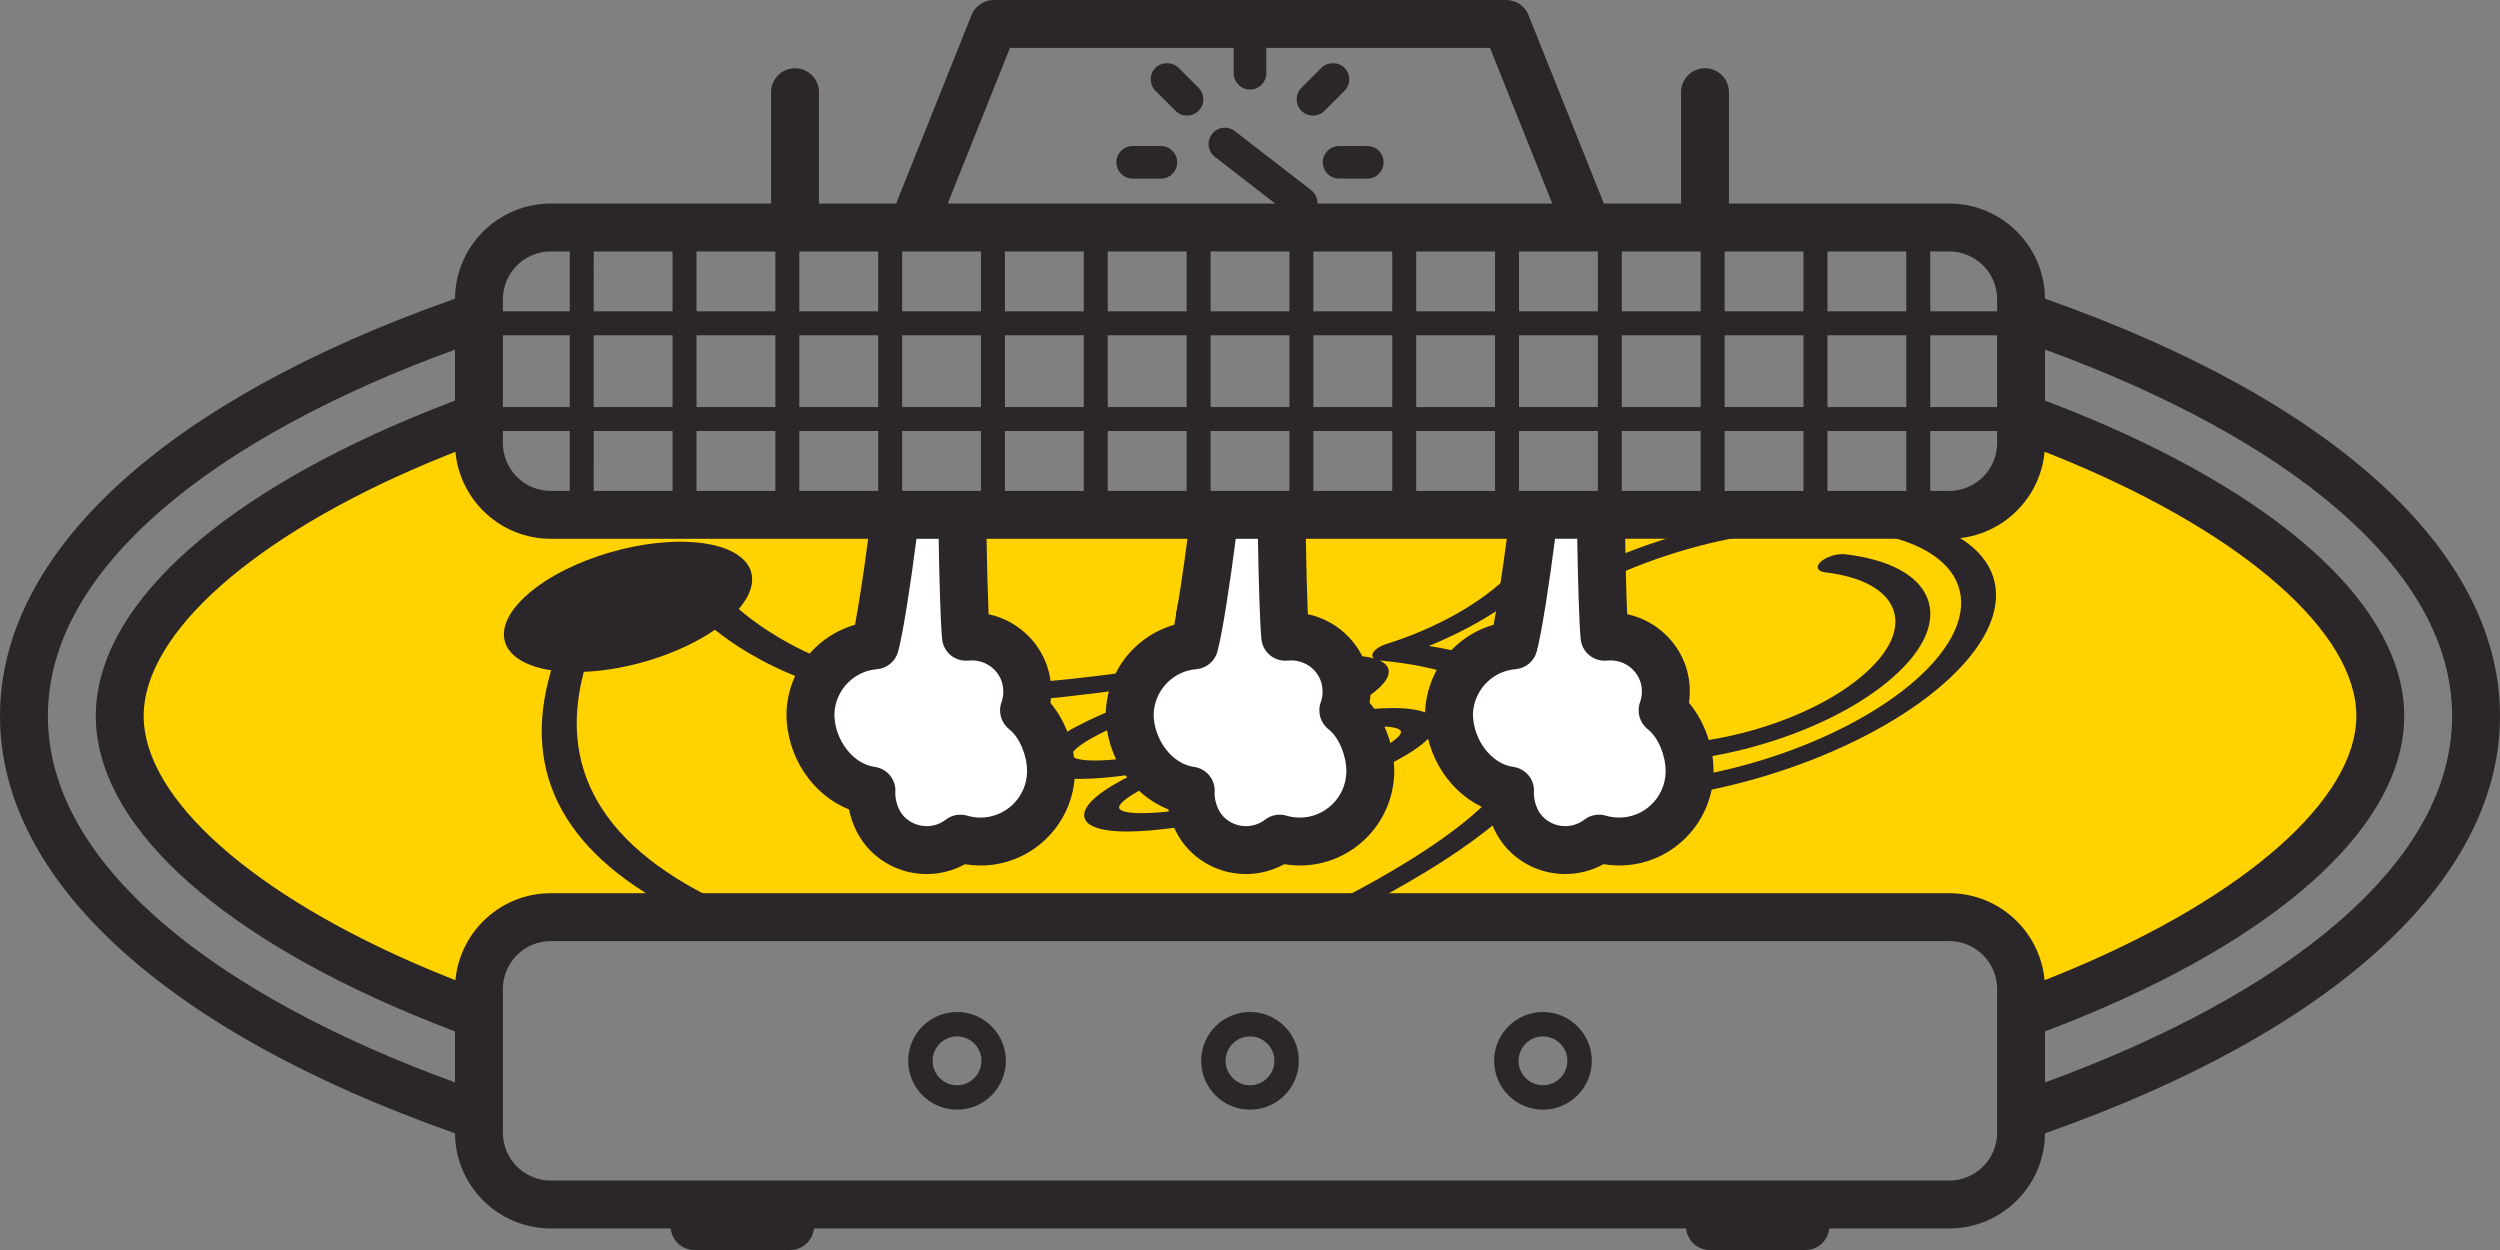 <svg xmlns="http://www.w3.org/2000/svg" xml:space="preserve" viewBox="0 0 512 256"><rect x="0" y="0" width="512" height="256" fill="#808080" stroke="none"/><path fill="#FFD200" d="M425.956 90.165c-3.898-1.638-7.92-3.206-12.04-4.715v5.276c0 8.125-6.588 14.713-14.713 14.713H112.797c-8.125 0-14.712-6.588-14.712-14.713V85.45c-4.121 1.509-8.142 3.077-12.041 4.715-38.523 16.177-61.522 37.288-61.522 56.472s22.999 40.293 61.522 56.473c3.899 1.637 7.92 3.207 12.041 4.715v-5.275c0-8.125 6.587-14.717 14.712-14.717h286.406c8.125 0 14.713 6.592 14.713 14.717v5.275c4.12-1.508 8.142-3.078 12.041-4.715 38.521-16.18 61.521-37.289 61.521-56.473s-22.999-40.295-61.522-56.472z"/><path fill="none" d="M292.634 132.289c2.956.467 5.749 1.072 8.327 1.805.748-.91 1.575-1.826 2.477-2.744 12.486-12.723 36.771-23.023 60.037-25.908H322.37c-.245 3.703-2.444 7.941-6.771 12.354-5.477 5.578-13.613 10.683-22.965 14.493zM229.213 165.475c.183.82 2.602 1.193 6.461 1.01 5.198-.25 12.316-1.45 19.921-3.346-3.116.484-5.303.408-5.465-.313-.251-1.086 4.158-3.221 9.849-4.76 5.701-1.553 10.519-1.928 10.768-.838.146.604-1.191 1.545-3.413 2.528 4.937-1.618 9.377-3.354 12.935-5.077 4.313-2.086 6.858-3.949 6.645-4.867-.182-.816-2.604-1.191-6.465-1.008-5.983.284-14.534 1.838-23.439 4.26-17.624 4.79-28.237 10.551-27.797 12.411z"/><path fill="none" d="M253.854 113.938c-8.694 8.86-7.372 17.299 3.142 20.068 1.07.283 1.33 1.014.641 1.816-.256.299-.623.584-1.066.838 6.268-1.32 12.066-2.16 16.672-2.385 3.5-.164 6.24.033 8.14.563-.309-.248-.416-.588-.271-.98.281-.737 1.397-1.52 2.83-1.971 10.391-3.266 19.688-8.543 25.517-14.478 4.276-4.361 6.122-8.519 5.753-11.972H265.35c-4.472 2.504-8.441 5.385-11.496 8.501zM270.79 138.02c-5.992.287-14.534 1.842-23.439 4.267-17.612 4.784-28.222 10.547-27.786 12.407.187.816 2.604 1.193 6.469 1.011 3.552-.177 8.018-.796 12.915-1.772-.004-.021-.025-.035-.029-.054-.244-1.084 4.165-3.228 9.854-4.765 5.694-1.549 10.512-1.922 10.763-.838.005.027-.004.056-.004.08 4.191-1.438 7.977-2.953 11.078-4.455 4.313-2.086 6.863-3.955 6.645-4.873-.188-.817-2.606-1.192-6.466-1.008z"/><path fill="none" d="M248.681 185.076c1.39-.975 3.657-1.48 5.057-1.127 1.401.354 1.407 1.43.012 2.406-.569.395-1.162.773-1.758 1.148h15.488c6.588-2.969 13.235-6.48 19.984-10.58 10.121-6.154 17.147-11.914 20.873-17.111.475-.654 1.514-1.281 2.745-1.646 1.229-.367 2.479-.426 3.288-.156 3.563 1.197 7.729 1.951 12.363 2.242 2.691.17 5.527.182 8.439.045 22.286-1.064 47.305-10.844 59.488-23.252 13.988-14.266 6.286-27.061-17.169-28.521-2.688-.168-5.521-.184-8.437-.043-22.289 1.063-47.312 10.842-59.482 23.254-1.696 1.729-3.1 3.453-4.158 5.121-.432.676-1.493 1.338-2.77 1.727-1.278.387-2.573.439-3.395.141-4.629-1.709-10.367-2.904-16.592-3.451-.049-.008-.094-.018-.143-.02 1.035.463 1.666 1.082 1.84 1.85.537 2.297-3.008 5.439-9.983 8.857 3.116-.467 5.993-.775 8.511-.896 6.691-.317 10.643.683 11.125 2.818.551 2.332-3.105 5.539-10.302 9.018-6.261 3.031-14.729 6.064-23.845 8.541-9.958 2.709-19.673 4.455-26.652 4.785-6.685.322-10.635-.682-11.125-2.815-.589-2.521 3.563-5.707 10.031-8.865-3.129.476-6.02.783-8.551.903-6.689.316-10.64-.686-11.128-2.821-1.179-5.051 16.715-12.815 34.15-17.562 1.12-.305 2.24-.596 3.352-.873-.55.084-1.085.168-1.646.261-14.994 2.366-32.131 5.086-50.613 5.739-27.424.98-44.408-9.723-51.268-15.223-7.021 4.844-17.537 8.248-26.85 8.615-5.659 21.223 5.173 37.715 32.298 49.082.688.289 1.385.563 2.08.84h90.644c1.462-.739 2.833-1.544 4.099-2.431zm80.767-31.551c1.157-1.021 3.396-1.688 4.993-1.496 7.42.896 16.459-.079 25.434-2.748 8.962-2.661 16.784-6.686 22.038-11.331 5.257-4.646 7.304-9.367 5.767-13.284-1.539-3.925-6.484-6.574-13.916-7.46-1.604-.194-1.976-1.179-.824-2.196 1.146-1.021 3.388-1.689 4.987-1.498 8.976 1.074 14.943 4.275 16.804 9.018 1.861 4.748-.625 10.479-7.004 16.121-6.373 5.641-15.865 10.521-26.729 13.746-7.037 2.09-14.104 3.324-20.646 3.635-3.543.17-6.935.07-10.086-.311-1.607-.198-1.975-1.178-.818-2.196z"/><path fill="#2A262A" d="M303.438 131.35c-.898.918-1.729 1.834-2.477 2.744-2.578-.73-5.371-1.338-8.327-1.805 9.353-3.811 17.488-8.915 22.964-14.495 4.326-4.411 6.525-8.649 6.771-12.354h-7.163c.369 3.453-1.476 7.61-5.753 11.973-5.825 5.936-15.126 11.212-25.516 14.479-1.434.448-2.549 1.229-2.83 1.971-.146.395-.037.73.271.98-1.896-.527-4.64-.729-8.14-.564-4.604.226-10.404 1.064-16.672 2.386.442-.252.813-.539 1.065-.836.69-.808.433-1.535-.64-1.817-10.514-2.771-11.836-11.209-3.142-20.068 3.055-3.114 7.024-5.998 11.498-8.498h-7.296c-3.974 2.48-7.5 5.215-10.346 8.115-8.754 8.922-9.012 17.262-1.334 21.764-13.903 2.188-29.574 4.521-46.081 5.125-27.267.975-43.951-11.348-48.996-15.729 5.997-6.957 1.901-12.986-9.661-13.703-12.063-.756-27.648 4.567-34.846 11.903-6.609 6.741-3.811 12.835 6.097 14.349-6.366 21.373 2.957 38.242 27.784 50.242h13.278c-.695-.275-1.391-.551-2.08-.84-27.125-11.367-37.957-27.857-32.298-49.082 9.313-.365 19.829-3.771 26.85-8.615 6.86 5.5 23.843 16.203 51.268 15.226 18.482-.654 35.619-3.373 50.613-5.742.56-.09 1.095-.176 1.646-.258-1.112.276-2.232.565-3.353.873-17.436 4.739-35.33 12.51-34.15 17.56.489 2.141 4.439 3.143 11.128 2.821 2.531-.121 5.421-.433 8.551-.901-6.469 3.155-10.621 6.348-10.031 8.864.49 2.138 4.439 3.14 11.125 2.815 6.979-.332 16.694-2.078 26.652-4.787 9.115-2.477 17.584-5.508 23.845-8.541 7.193-3.477 10.853-6.684 10.302-9.016-.482-2.139-4.434-3.141-11.123-2.82-2.52.119-5.396.433-8.513.896 6.979-3.418 10.522-6.563 9.985-8.857-.176-.768-.807-1.387-1.84-1.85.049.002.093.012.141.02 6.227.55 11.963 1.744 16.592 3.451.818.301 2.113.246 3.393-.141 1.276-.389 2.341-1.049 2.771-1.727 1.062-1.666 2.462-3.391 4.158-5.119 12.174-12.411 37.19-22.189 59.479-23.254 2.916-.141 5.75-.125 8.438.043 23.455 1.461 31.158 14.256 17.169 28.52-12.186 12.408-37.202 22.188-59.486 23.254-2.912.135-5.75.123-8.438-.045-4.642-.291-8.806-1.047-12.366-2.242-.807-.27-2.059-.213-3.288.154-1.233.367-2.272.994-2.745 1.648-3.726 5.197-10.752 10.957-20.871 17.111-6.75 4.104-13.399 7.613-19.986 10.58h8.121c5.457-2.65 10.918-5.617 16.377-8.938 9.285-5.646 16.223-11.045 20.688-16.081 3.159.762 6.646 1.262 10.409 1.493 3.066.191 6.318.211 9.65.054 25.507-1.22 54.141-12.408 68.074-26.608 14.732-15.016 8.439-28.601-13.553-31.986h-23.777c-23.267 2.877-47.549 13.181-60.035 25.905zm-22.997 17.455c3.858-.186 6.283.189 6.465 1.008.217.918-2.329 2.781-6.646 4.867-3.556 1.725-7.996 3.459-12.933 5.078 2.222-.984 3.563-1.928 3.413-2.529-.249-1.09-5.063-.715-10.768.838-5.688 1.539-10.1 3.675-9.849 4.761.163.724 2.35.799 5.465.313-7.605 1.895-14.723 3.096-19.921 3.346-3.859.186-6.279-.188-6.461-1.01-.439-1.855 10.173-7.621 27.789-12.41 8.912-2.424 17.463-3.977 23.446-4.262zm-9.832-4.905c-3.104 1.5-6.887 3.017-11.077 4.453 0-.024.009-.053.004-.078-.251-1.084-5.068-.711-10.763.836-5.69 1.539-10.098 3.681-9.854 4.765.004.019.025.03.029.054-4.897.979-9.362 1.6-12.915 1.772-3.866.187-6.283-.19-6.469-1.009-.436-1.862 10.174-7.623 27.786-12.411 8.905-2.423 17.447-3.978 23.439-4.263 3.861-.186 6.279.189 6.465 1.008.221.918-2.331 2.786-6.645 4.873z"/><path fill="#2A262A" d="M253.737 183.949c-1.399-.354-3.667.152-5.057 1.127-1.266.887-2.636 1.689-4.086 2.43h7.397c.596-.375 1.188-.752 1.758-1.148 1.395-.979 1.389-2.053-.012-2.409zM330.266 155.721c3.151.379 6.543.48 10.086.309 6.543-.311 13.609-1.545 20.646-3.635 10.863-3.223 20.354-8.104 26.729-13.746 6.379-5.643 8.865-11.371 7.004-16.119-1.857-4.741-7.828-7.942-16.804-9.018-1.603-.191-3.841.479-4.987 1.497-1.148 1.021-.78 2.003.824 2.197 7.434.886 12.377 3.534 13.916 7.46 1.537 3.918-.51 8.637-5.767 13.285-5.254 4.646-13.076 8.67-22.038 11.332-8.975 2.666-18.014 3.645-25.434 2.748-1.598-.193-3.836.477-4.993 1.494-1.157 1.017-.789 1.998.818 2.196z"/><g fill="#FFF"><path d="M183.343 105.439c-1.078 9.447-3.138 23.129-4.143 26.729-3.296.271-6.378 1.656-8.796 3.979-2.78 2.676-4.351 6.271-4.43 10.125.038 7.358 5.337 14.688 12.502 15.647-.013.203-.024.408-.031.615.062 2.854 1.066 5.896 3.168 8.083 2.102 2.184 4.929 3.418 7.955 3.479 2.583.049 5.105-.791 7.128-2.352 1.242.371 2.528.574 3.838.6 7.956.15 14.554-6.197 14.711-14.152v-.271c0-4.484-2.059-9.717-5.531-12.43.408-1.146.632-2.355.658-3.582.201-6.318-4.881-11.441-11.124-11.563-.481-.011-.951.01-1.425.059-.358-3.59-.723-17.774-.723-24.967M248.733 105.439c-1.078 9.447-3.138 23.129-4.143 26.729-3.296.271-6.378 1.656-8.796 3.979-2.78 2.676-4.351 6.271-4.43 10.125.038 7.358 5.337 14.688 12.502 15.647-.012.203-.025.408-.03.615.061 2.854 1.066 5.896 3.168 8.083 2.101 2.184 4.928 3.418 7.955 3.479 2.583.049 5.105-.791 7.128-2.352 1.241.371 2.529.574 3.837.6 7.957.15 14.557-6.197 14.713-14.152v-.271c0-4.484-2.059-9.717-5.529-12.43.408-1.146.634-2.355.658-3.582.201-6.318-4.883-11.441-11.125-11.563-.479-.011-.951.01-1.425.059-.358-3.59-.724-17.774-.724-24.967M314.123 105.439c-1.078 9.447-3.141 23.129-4.145 26.729-3.295.271-6.377 1.656-8.795 3.979-2.779 2.676-4.354 6.271-4.433 10.125.037 7.358 5.336 14.688 12.502 15.647-.012.203-.022.408-.028.615.062 2.854 1.063 5.896 3.168 8.083 2.102 2.184 4.93 3.418 7.955 3.479 2.584.049 5.104-.791 7.129-2.352 1.239.371 2.526.574 3.838.6 7.957.15 14.555-6.197 14.711-14.152v-.271c0-4.484-2.061-9.717-5.53-12.43.409-1.146.633-2.355.659-3.582.201-6.318-4.881-11.441-11.125-11.563-.48-.011-.95.01-1.424.059-.358-3.59-.727-17.774-.727-24.967"/></g><path fill="#2A262A" d="M418.813 61.173c-.068-10.756-8.836-19.487-19.607-19.487h-45.119V18.881c0-2.708-2.193-4.904-4.902-4.904-2.707 0-4.904 2.196-4.904 4.904v22.805h-15.805L313.033 3.083C312.288 1.221 310.484 0 308.479 0H203.525c-2.005 0-3.809 1.221-4.554 3.083L183.53 41.686h-15.806V18.881c0-2.708-2.196-4.904-4.904-4.904s-4.904 2.196-4.904 4.904v22.805h-45.119c-10.773 0-19.539 8.73-19.61 19.487C33.919 82.031 0 113.066 0 146.637c0 33.568 33.919 64.605 93.187 85.463.071 10.758 8.837 19.486 19.61 19.486h24.57c.25 2.477 2.315 4.414 4.855 4.414h19.617c2.541 0 4.605-1.938 4.855-4.414h178.613c.25 2.477 2.313 4.414 4.854 4.414h19.616c2.541 0 4.604-1.938 4.854-4.414h24.571c10.772 0 19.538-8.729 19.61-19.484C478.08 211.242 512 180.205 512 146.637c0-33.571-33.92-64.606-93.187-85.464zm-23.5-9.679h3.894c5.405 0 9.812 4.398 9.812 9.809v2.452H395.32V51.494h-.007zm0 17.165h13.699v14.712h-13.699V68.659zm0 19.616h13.699v2.453c0 5.408-4.4 9.81-9.809 9.81h-3.891V88.275h.001zm-21.056-36.781h16.151v12.261h-16.151V51.494zm0 17.165h16.151v14.712h-16.151V68.659zm0 19.616h16.151v12.263h-16.151V88.275zm-21.056-36.781h16.15v12.261h-16.15V51.494zm0 17.165h16.15v14.712h-16.15V68.659zm0 19.616h16.15v12.263h-16.15V88.275zm-21.055-36.781h16.147v12.261h-16.147V51.494zm0 17.165h16.147v14.712h-16.147V68.659zm0 19.616h16.147v12.263h-16.147V88.275zm-8.421 42.618c.131 1.299.771 2.492 1.782 3.316 1.013.822 2.304 1.209 3.606 1.076.264-.027.529-.037.824-.033 1.762.033 3.396.752 4.603 2.021 1.158 1.217 1.767 2.809 1.711 4.533-.015.694-.142 1.381-.374 2.034-.711 1.99-.066 4.216 1.6 5.517 2.078 1.621 3.646 5.305 3.646 8.563l.001.176c-.104 5.256-4.453 9.459-9.724 9.346-.854-.016-1.698-.146-2.52-.393-1.51-.451-3.146-.148-4.396.813-1.148.888-2.596 1.365-4.043 1.33-1.717-.03-3.318-.729-4.512-1.971-1.063-1.105-1.729-2.844-1.8-4.666.003-.078.011-.154.015-.23l.008-.131c.145-2.559-1.705-4.795-4.244-5.137-4.428-.592-8.191-5.508-8.249-10.75.067-2.523 1.106-4.877 2.924-6.627 1.601-1.537 3.606-2.447 5.802-2.627 2.045-.17 3.771-1.594 4.32-3.57 1.021-3.668 2.686-14.66 3.766-23.141h4.549c.101 7.353.388 17.366.705 20.551zm3.517-47.521h-16.151V68.66h16.151v14.712zm0 4.903v12.263h-16.151V88.275h16.151zm0-36.781v12.261h-16.151V51.494h16.151zM206.845 9.809h98.309l12.752 31.877H194.094l12.751-31.877zm83.19 73.563V68.66h16.15v14.712h-16.15zm16.153 4.903v12.263h-16.149V88.275h16.149zm-16.153-24.52V51.494h16.15v12.261h-16.15zm-21.056 19.617V68.66h16.151v14.712h-16.151zm16.152 4.903v12.263h-16.15V88.275h16.15zm-16.152-24.52V51.494h16.151v12.261h-16.151zm-10.644 67.138c.131 1.299.771 2.492 1.782 3.316 1.011.822 2.305 1.209 3.605 1.076.266-.027.53-.037.822-.033 1.764.033 3.396.752 4.604 2.021 1.158 1.217 1.767 2.809 1.711 4.533-.016.694-.141 1.383-.375 2.039-.709 1.989-.063 4.211 1.603 5.512 2.078 1.621 3.646 5.305 3.646 8.563l.002.174c-.104 5.258-4.479 9.459-9.725 9.348-.853-.016-1.697-.146-2.518-.393-1.512-.451-3.147-.148-4.399.813-1.146.888-2.571 1.361-4.042 1.33-1.716-.028-3.32-.729-4.512-1.971-1.063-1.105-1.731-2.846-1.798-4.668.005-.113.013-.227.02-.338.156-2.564-1.696-4.816-4.244-5.158-4.427-.592-8.192-5.508-8.249-10.748.068-2.525 1.105-4.879 2.924-6.629 1.601-1.537 3.607-2.447 5.801-2.627 2.045-.17 3.769-1.594 4.32-3.57 1.023-3.662 2.686-14.656 3.765-23.141h4.549c.103 7.353.393 17.366.708 20.551zm5.741-67.138h-16.152V51.494h16.152v12.261zm0 4.904v14.712h-16.152V68.659h16.152zm0 19.616v12.263h-16.152V88.275h16.152zm-37.207-4.903V68.66h16.151v14.712h-16.151zm16.151 4.903v12.263h-16.151V88.275h16.151zm-16.151-24.52V51.494h16.151v12.261h-16.151zm-21.056 19.617V68.66h16.151v14.712h-16.151zm16.151 4.903v12.263h-16.151V88.275h16.151zm-16.151-24.52V51.494h16.151v12.261h-16.151zm-12.867 67.138c.129 1.299.771 2.492 1.782 3.316 1.01.822 2.305 1.209 3.606 1.076.266-.027.536-.039.824-.033 1.762.033 3.396.75 4.602 2.02 1.158 1.219 1.766 2.813 1.711 4.535-.014.697-.141 1.383-.375 2.039-.709 1.99-.063 4.211 1.601 5.512 2.078 1.621 3.645 5.308 3.645 8.564l.001.174c-.104 5.254-4.462 9.432-9.722 9.346-.853-.016-1.7-.145-2.519-.391-1.512-.451-3.148-.15-4.398.813-1.15.888-2.568 1.365-4.042 1.33-1.716-.03-3.32-.731-4.512-1.971-1.063-1.104-1.73-2.842-1.797-4.662.005-.115.012-.229.019-.344.156-2.564-1.696-4.816-4.243-5.158-4.427-.594-8.192-5.508-8.249-10.748.068-2.526 1.105-4.879 2.924-6.629 1.601-1.537 3.607-2.447 5.801-2.627 2.045-.172 3.768-1.594 4.32-3.57 1.023-3.662 2.686-14.656 3.765-23.141h4.55c.101 7.351.387 17.364.706 20.549zm-8.188-79.399h16.152v12.261h-16.151l-.001-12.261zm0 17.165h16.151v14.712h-16.151V68.659zm0 19.616h16.151v12.263h-16.151V88.275zm-21.055-36.781h16.15v12.261h-16.15V51.494zm0 17.165h16.15v14.712h-16.15V68.659zm0 19.616h16.15v12.263h-16.15V88.275zm-21.056-36.781h16.151v12.261h-16.151V51.494zm0 17.165h16.151v14.712h-16.151V68.659zm0 19.616h16.151v12.263h-16.151V88.275zm-21.055-36.781h16.151v12.261h-16.151V51.494zm0 17.165h16.151v14.712h-16.151V68.659zm0 19.616h16.151v12.263h-16.151V88.275zm-18.604-26.972c0-5.408 4.4-9.809 9.809-9.809h3.891v12.261h-13.699l-.001-2.452zm0 7.356h13.699v14.712h-13.699V68.659zm0 19.616h13.699v12.263h-3.891c-5.409 0-9.809-4.399-9.809-9.81l.001-2.453zM93.18 221.682c-24.924-9.094-45.512-20.299-59.804-32.605-15.638-13.467-23.567-27.744-23.567-42.439 0-14.693 7.93-28.974 23.57-42.439 14.292-12.307 34.879-23.51 59.802-32.604V82.04c-3.08 1.169-6.108 2.376-9.036 3.604-41.008 17.219-64.528 39.451-64.528 60.992s23.52 43.77 64.528 60.994c2.932 1.229 5.959 2.438 9.035 3.604v10.448zm315.832 10.289c0 5.406-4.4 9.809-9.809 9.809H112.797c-5.409 0-9.809-4.398-9.809-9.809v-29.426c0-5.408 4.4-9.811 9.809-9.811h286.406c5.408 0 9.809 4.4 9.809 9.811v29.426zm9.717-31.219c-.906-9.98-9.313-17.824-19.522-17.824h-286.41c-10.211 0-18.616 7.846-19.526 17.824-1.804-.713-3.585-1.436-5.329-2.166-36.095-15.158-58.517-35.064-58.517-51.949 0-16.887 22.422-36.791 58.517-51.949 1.742-.729 3.523-1.453 5.329-2.166.91 9.979 9.315 17.824 19.526 17.824H177.8c-.856 6.58-1.92 13.533-2.693 17.608-3.018.862-5.813 2.458-8.103 4.659-3.719 3.578-5.826 8.395-5.933 13.559-.001.041-.001.084-.001.125.044 8.742 5.422 16.584 12.813 19.465.626 3.158 2.086 6.063 4.199 8.264 3.012 3.127 7.059 4.896 11.396 4.98.1.002.199.004.298.004 2.746 0 5.453-.703 7.843-2.02.934.156 1.877.244 2.822.26 10.618.223 19.499-8.298 19.71-19.057v-.27c0-5.072-1.944-10.32-5.028-13.979.088-.627.14-1.256.153-1.879.137-4.313-1.428-8.418-4.407-11.553-2.298-2.418-5.211-4.039-8.407-4.716-.181-4.188-.342-10.362-.415-15.454h41.142c-.855 6.581-1.92 13.534-2.693 17.609-3.018.861-5.812 2.458-8.103 4.658-3.719 3.578-5.826 8.396-5.933 13.56-.001.041-.001.084-.001.125.044 8.742 5.422 16.584 12.813 19.466.626 3.157 2.087 6.063 4.198 8.264 3.012 3.127 7.059 4.896 11.397 4.979.1.002.199.004.298.004 2.746 0 5.453-.703 7.843-2.018.934.156 1.877.244 2.82.26.127.004.252.006.379.006 10.486 0 19.124-8.432 19.333-19.063v-.271c0-5.071-1.942-10.319-5.026-13.979.088-.627.142-1.254.151-1.879.138-4.313-1.427-8.416-4.405-11.551-2.299-2.418-5.213-4.039-8.408-4.717-.182-4.189-.342-10.361-.416-15.453h41.146c-.854 6.578-1.919 13.532-2.69 17.608-3.021.862-5.813 2.458-8.104 4.659-3.72 3.578-5.826 8.395-5.935 13.559v.125c.043 8.742 5.422 16.584 12.813 19.465.627 3.158 2.087 6.063 4.197 8.264 3.014 3.127 7.061 4.896 11.396 4.98.103.002.199.004.298.004 2.746 0 5.453-.703 7.844-2.02.936.156 1.879.244 2.82.26.127.006.252.008.379.008 10.486 0 19.123-8.433 19.332-19.064v-.27c0-5.072-1.941-10.318-5.025-13.979.089-.625.141-1.254.15-1.879.141-4.313-1.427-8.416-4.402-11.551-2.301-2.42-5.215-4.041-8.409-4.718-.183-4.188-.343-10.362-.414-15.454h66.376c10.212 0 18.615-7.845 19.523-17.824 1.805.711 3.588 1.436 5.328 2.166 36.098 15.158 58.52 35.063 58.52 51.951 0 16.887-22.422 36.791-58.518 51.949-1.745.735-3.528 1.458-5.332 2.171zm59.893-11.676c-14.292 12.307-34.879 23.512-59.802 32.605v-10.447c3.076-1.168 6.104-2.375 9.035-3.605 41.009-17.221 64.524-39.451 64.524-60.992s-23.52-43.773-64.526-60.992c-2.935-1.23-5.963-2.438-9.033-3.605V71.592c24.924 9.096 45.512 20.299 59.803 32.605 15.64 13.468 23.568 27.746 23.568 42.439s-7.929 28.973-23.569 42.44z"/><g fill="#2A262A"><path d="M196 227.258c-5.514 0-10-4.486-10-10 0-5.516 4.486-10 10-10s10 4.484 10 10c0 5.513-4.486 10-10 10zm0-15c-2.757 0-5 2.242-5 5 0 2.756 2.243 5 5 5s5-2.244 5-5c0-2.758-2.243-5-5-5zM256 227.258c-5.514 0-10-4.486-10-10 0-5.516 4.486-10 10-10s10 4.484 10 10c0 5.513-4.486 10-10 10zm0-15c-2.757 0-5 2.242-5 5 0 2.756 2.243 5 5 5s5-2.244 5-5c0-2.758-2.243-5-5-5zM316 227.258c-5.514 0-10-4.486-10-10 0-5.516 4.486-10 10-10s10 4.484 10 10c0 5.513-4.486 10-10 10zm0-15c-2.757 0-5 2.242-5 5 0 2.756 2.243 5 5 5s5-2.244 5-5c0-2.758-2.243-5-5-5z"/></g><g fill="#2A262A"><path d="M256.001 18.331c1.841 0 3.338-1.496 3.338-3.335v-5.78c0-1.84-1.496-3.336-3.336-3.336-1.839 0-3.336 1.497-3.336 3.336l-.002 5.781c0 1.838 1.497 3.334 3.336 3.334zM268.905 23.673c.891 0 1.728-.346 2.355-.976l4.089-4.09c1.301-1.299 1.301-3.416.002-4.715-1.254-1.265-3.459-1.265-4.722-.002l-4.09 4.088c-1.3 1.299-1.301 3.416-.002 4.717.63.631 1.47.978 2.368.978zM280.032 29.906h-5.788c-1.84 0-3.336 1.496-3.336 3.334-.001.891.345 1.729.975 2.357.631.633 1.469.979 2.361.979h5.788c1.84 0 3.336-1.497 3.336-3.339-.003-1.835-1.499-3.331-3.336-3.331zM237.752 29.906h-5.785c-1.839 0-3.335 1.496-3.335 3.336s1.496 3.336 3.335 3.336h5.784c1.84 0 3.338-1.497 3.338-3.336 0-1.84-1.497-3.336-3.337-3.336zM241.37 13.891c-1.261-1.26-3.453-1.261-4.719 0-1.3 1.301-1.3 3.418 0 4.717l4.089 4.09c.629.63 1.465.977 2.354.977.896 0 1.735-.346 2.365-.977 1.298-1.301 1.298-3.418-.001-4.719l-4.088-4.088zM268.521 38.938l-15.625-12.09c-.59-.457-1.295-.699-2.039-.699-1.043 0-2.005.477-2.635 1.297-.547.703-.786 1.576-.674 2.461.112.887.562 1.674 1.265 2.216l15.625 12.097c.58.446 1.305.693 2.039.695h.004c1.041 0 2.002-.473 2.644-1.299 1.117-1.458.848-3.557-.604-4.678z"/></g></svg>
